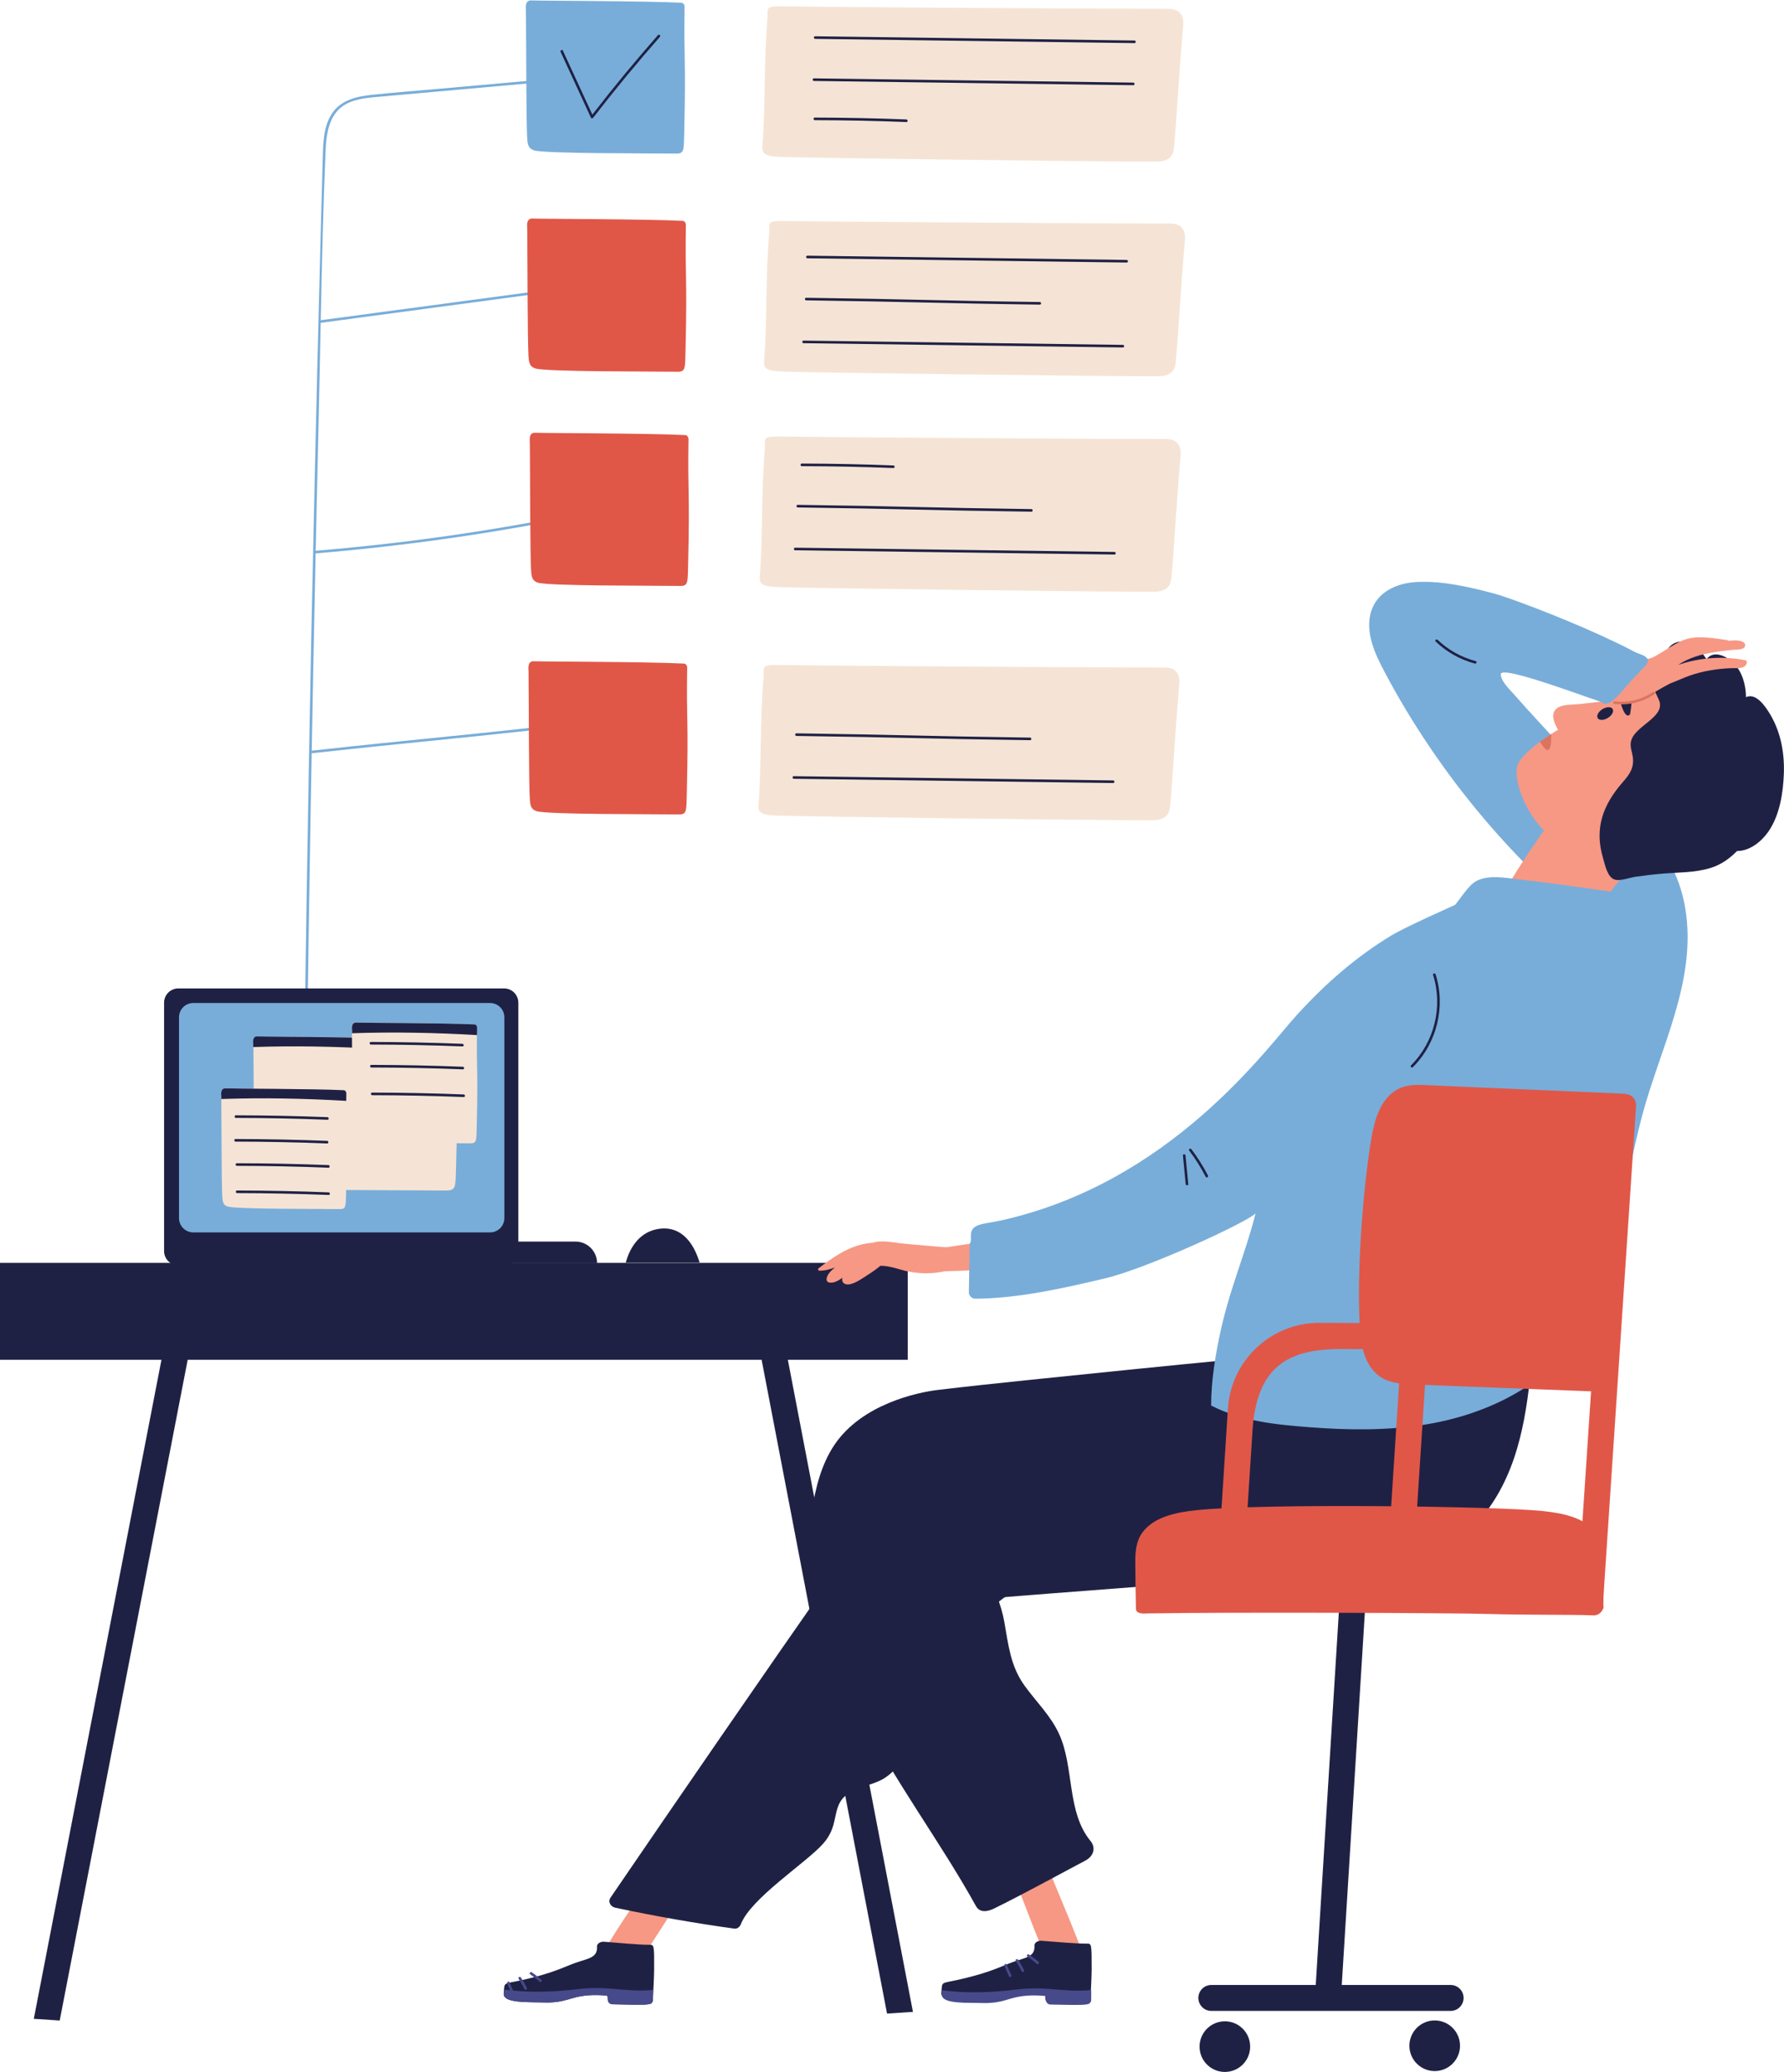 <?xml version="1.0" encoding="UTF-8"?><svg xmlns="http://www.w3.org/2000/svg" xmlns:xlink="http://www.w3.org/1999/xlink" height="1530.9" preserveAspectRatio="xMidYMid meet" version="1.0" viewBox="0.0 -0.3 1318.5 1530.9" width="1318.5" zoomAndPan="magnify"><defs><clipPath id="a"><path d="M 886 1493 L 924 1493 L 924 1530.699 L 886 1530.699 Z M 886 1493"/></clipPath><clipPath id="b"><path d="M 1041 1492 L 1080 1492 L 1080 1530.699 L 1041 1530.699 Z M 1041 1492"/></clipPath><clipPath id="c"><path d="M 1182 473 L 1318.461 473 L 1318.461 650 L 1182 650 Z M 1182 473"/></clipPath></defs><g><g id="change1_1"><path d="M 752.688 1355.781 C 747.926 1358.629 749.141 1356.699 746.574 1361.98 C 746.203 1362.75 746.051 1363.621 746.066 1364.5 C 743.277 1365.629 741.328 1368.441 742.934 1371.969 C 755.988 1400.691 765.066 1431.051 779.211 1459.281 C 781.02 1462.891 784.961 1464.57 788.566 1462.191 C 795.148 1457.859 792.793 1458.551 798.52 1453.16 C 800.035 1451.73 798.742 1439.141 798.047 1437.309 C 792.371 1422.352 771.746 1372.398 764.625 1357.891 C 762.777 1354.129 756.363 1353.59 752.688 1355.781" fill="#f79884"/></g><g id="change2_1"><path d="M 1104.352 438.301 C 1086.16 433.5 1066.27 428.809 1047.371 429.73 C 1031.98 430.469 1016.621 437.352 1012.801 453.57 C 1009.34 468.301 1016.559 483.449 1023.262 496.141 C 1043.52 534.484 1068.09 570.641 1096.051 603.785 C 1127.59 641.188 1163.68 674.602 1203.16 703.484 C 1207.48 706.645 1212.012 700.652 1209.27 696.91 C 1210.309 694.758 1210.512 693.262 1209.352 690.922 C 1208.609 689.43 1207.219 688.613 1205.68 688.445 C 1206.172 681.648 1208.23 657.145 1208.148 654.633 C 1207.801 643.227 1205.969 631.91 1202.59 621.012 C 1195.801 599.133 1183.371 580.645 1167.02 564.766 C 1158.57 556.555 1124.25 519.012 1120.352 514.359 C 1116.711 510.012 1109.371 503.68 1109.18 497.93 C 1108.93 490.199 1181.359 518.52 1192.82 521.449 C 1196.488 522.391 1201.59 510.57 1201.391 507.73 C 1201.551 507.5 1201.699 507.27 1201.828 507 C 1204.969 500.359 1209.371 494.57 1214.711 489.602 C 1221.039 494.691 1228.961 500.922 1229.641 500.289 C 1225.32 504.289 1231.391 511.16 1235.738 507.141 C 1251.441 492.621 1123.262 443.289 1104.352 438.301" fill="#78add9"/></g><g id="change2_2"><path d="M 421.023 56.699 C 388.422 59.609 355.82 62.52 323.219 65.43 C 307.086 66.871 290.914 68.078 274.809 69.77 C 263.699 70.941 252.125 73.531 245.488 83.371 C 238.867 93.18 238.828 105.98 238.512 117.359 C 238.059 133.629 237.613 149.898 237.18 166.172 C 236.551 189.629 234.848 256.629 234.625 265.711 C 233.469 312.75 230.566 445.48 230.195 463.828 C 228.871 529.559 227.688 595.289 226.648 661.023 C 225.605 727.074 224.711 793.125 223.953 859.184 C 223.859 867.477 223.77 875.773 223.68 884.07 C 223.664 885.309 225.582 885.309 225.598 884.07 C 226.297 819.613 227.133 755.152 228.109 690.695 C 229.086 626.242 230.199 561.785 231.449 497.328 C 232.027 467.762 232.637 438.18 233.27 408.602 C 295.062 403.48 356.543 394.93 417.383 382.961 C 418.594 382.719 418.078 380.871 416.871 381.109 C 356.211 393.051 294.922 401.578 233.309 406.68 C 234.043 372.449 234.809 338.219 235.621 303.988 C 236.141 282.078 236.57 260.172 237.016 238.25 C 295.305 230.43 353.594 222.621 411.883 214.809 C 413.09 214.641 413.102 212.719 411.883 212.891 C 353.605 220.699 295.332 228.512 237.055 236.32 C 237.91 194.512 238.848 152.691 240.633 110.941 C 241.191 97.891 243.398 82.801 256.348 76.262 C 262.758 73.02 270.02 72.129 277.082 71.469 C 285.176 70.699 293.277 70.02 301.375 69.301 C 333.348 66.441 365.316 63.59 397.285 60.73 C 405.199 60.031 413.109 59.32 421.023 58.621 C 422.246 58.512 422.258 56.59 421.023 56.699" fill="#78add9"/></g><g id="change3_3"><path d="M 806.812 1454.531 C 806.871 1436.281 806.656 1435.789 803.41 1435.871 C 795.848 1436.059 777.656 1434.289 769.465 1433.75 C 765.828 1433.75 764.434 1436.031 764.52 1437.25 C 765.168 1446.711 756.531 1445.988 744.695 1450.988 C 734.609 1455.25 724.926 1458.801 709.016 1462.41 C 694.859 1465.621 696.414 1463.469 695.723 1472.371 C 695.227 1478.738 709.59 1478.641 721.23 1478.738 C 723.066 1478.762 724.891 1478.789 726.711 1478.832 C 732.191 1478.949 737.664 1478.199 742.926 1476.648 C 743.883 1476.359 744.844 1476.07 745.805 1475.781 C 754.574 1473.129 762.398 1472.762 771.512 1473.539 C 771.949 1473.582 772.48 1473.91 772.527 1474.398 C 772.621 1475.359 772.629 1475.891 772.691 1476.852 C 772.801 1478.559 774.223 1479.879 775.926 1479.93 C 779.676 1480.02 783.441 1480.102 787.238 1480.141 C 794.395 1480.199 803.945 1480.59 805.145 1478.859 C 806.473 1476.93 805.957 1476.531 806.043 1474.512 C 806.273 1469.039 806.797 1460.68 806.812 1454.531" fill="#1f2144"/></g><g id="change4_1"><path d="M 767.555 1449.371 C 765.34 1447.398 763 1445.602 760.527 1443.961 C 759.512 1443.281 758.27 1444.75 759.301 1445.43 C 761.77 1447.07 764.109 1448.871 766.324 1450.84 C 767.25 1451.668 768.48 1450.191 767.555 1449.371 Z M 752.441 1447.801 C 751.766 1446.789 750.055 1447.66 750.738 1448.691 C 752.387 1451.148 753.852 1453.719 755.137 1456.391 C 755.672 1457.5 757.375 1456.621 756.84 1455.5 C 755.555 1452.832 754.09 1450.27 752.441 1447.801 Z M 744.062 1451.391 C 743.598 1450.25 741.895 1451.141 742.363 1452.27 C 743.438 1454.898 744.566 1457.5 745.742 1460.082 C 746.254 1461.211 747.957 1460.32 747.445 1459.199 C 746.27 1456.621 745.141 1454.012 744.062 1451.391" fill="#464a8a"/></g><g id="change4_2"><path d="M 806.449 1475.48 C 806.52 1473.859 806.508 1472.031 806.445 1470.121 C 797.602 1471.301 785.984 1470.281 777.129 1469.5 C 768.391 1468.73 759.898 1468.75 751.191 1469.801 C 732.734 1472.031 714.766 1472.781 696.328 1470.359 C 696.273 1471.191 696.223 1472.16 696.133 1473.332 C 695.637 1479.711 709.996 1479.602 721.637 1479.711 C 723.477 1479.73 725.301 1479.762 727.117 1479.801 C 732.602 1479.918 738.07 1479.168 743.328 1477.609 C 744.289 1477.332 745.25 1477.039 746.215 1476.75 C 754.98 1474.102 762.805 1473.73 771.918 1474.512 C 772.355 1474.551 772.887 1474.879 772.934 1475.371 C 773.031 1476.332 773.035 1476.859 773.098 1477.82 C 773.207 1479.52 774.629 1480.852 776.336 1480.891 C 780.086 1480.988 783.848 1481.07 787.645 1481.109 C 794.801 1481.168 804.355 1481.551 805.551 1479.82 C 806.879 1477.898 806.363 1477.5 806.449 1475.48" fill="#464a8a"/></g><g id="change3_4"><path d="M 1125.898 980.723 C 1118.602 975.73 1106.531 975.859 1098.02 974.832 C 1073.039 971.816 1047.801 971.066 1022.691 972.547 C 974.887 975.355 912.73 1002.809 912.605 1004.09 C 871.363 1008.039 798.762 1015.371 757.559 1019.68 C 736.047 1021.941 714.527 1024.18 693.051 1026.762 C 677.684 1028.602 636.797 1037.352 616.621 1067.449 C 606.812 1082.09 602.629 1099.641 599.871 1116.852 C 596.703 1136.648 596.34 1157.121 598.457 1177.051 C 599.516 1187 601.305 1196.828 603.02 1206.672 C 612.742 1203.199 622.469 1199.73 632.191 1196.262 C 634.172 1198.379 637.027 1199.461 640.227 1198.129 C 651.641 1193.379 663.051 1188.641 674.465 1183.898 C 680.074 1181.809 685.723 1179.828 691.41 1177.949 C 691.445 1177.961 691.477 1177.98 691.516 1177.988 C 695.699 1179.238 699.594 1179.289 703.293 1177.98 C 703.637 1179.59 703.961 1181.211 704.25 1182.852 C 705.215 1182.77 706.188 1182.691 707.148 1182.609 C 804.086 1174.828 901.078 1167.75 998.031 1160.141 C 1017.859 1158.59 1038.07 1156.82 1056.691 1149.328 C 1073.34 1142.641 1087.238 1131.309 1098.129 1117.121 C 1123.02 1084.68 1128.75 1042.922 1132.18 1003.352 C 1132.898 995.113 1133.578 985.977 1125.898 980.723" fill="#1f2144"/></g><g id="change1_2"><path d="M 513.844 1365.328 C 508.793 1363.039 511.07 1362.941 505.266 1363.84 C 504.418 1363.969 503.617 1364.34 502.902 1364.852 C 500.391 1363.199 496.973 1363.199 494.977 1366.539 C 478.805 1393.621 459.016 1418.359 443.859 1446.07 C 441.922 1449.602 442.785 1453.801 446.793 1455.41 C 454.105 1458.359 452.191 1456.82 459.883 1458.449 C 461.922 1458.891 471.535 1450.648 472.648 1449.039 C 481.715 1435.859 511.035 1390.461 518.902 1376.352 C 520.941 1372.691 517.738 1367.102 513.844 1365.328" fill="#f79884"/></g><g id="change3_5"><path d="M 483.449 1455.391 C 483.578 1437.148 483.367 1436.66 480.121 1436.719 C 472.555 1436.879 454.375 1435.031 446.184 1434.461 C 442.547 1434.449 441.145 1436.719 441.223 1437.941 C 441.836 1447.398 433.199 1446.648 421.344 1451.602 C 411.242 1455.82 401.539 1459.332 385.617 1462.871 C 371.449 1466.02 373.016 1463.879 372.285 1472.77 C 371.762 1479.148 386.121 1479.102 397.766 1479.25 C 399.602 1479.27 401.426 1479.32 403.242 1479.359 C 408.727 1479.512 414.199 1478.781 419.465 1477.25 C 420.426 1476.969 421.387 1476.68 422.352 1476.391 C 431.133 1473.781 438.957 1473.441 448.066 1474.262 C 448.504 1474.301 449.035 1474.641 449.078 1475.121 C 449.172 1476.082 449.176 1476.609 449.23 1477.582 C 449.336 1479.281 450.75 1480.609 452.457 1480.66 C 456.203 1480.781 459.969 1480.871 463.766 1480.918 C 470.922 1481.012 480.473 1481.441 481.676 1479.711 C 483.012 1477.789 482.5 1477.391 482.594 1475.371 C 482.848 1469.898 483.402 1461.539 483.449 1455.391" fill="#1f2144"/></g><g id="change4_3"><path d="M 400.082 1462.539 C 397.875 1460.57 395.539 1458.75 393.078 1457.102 C 392.062 1456.418 390.812 1457.879 391.844 1458.57 C 394.305 1460.219 396.641 1462.031 398.848 1464.012 C 399.766 1464.84 401.004 1463.371 400.082 1462.539 Z M 384.977 1460.91 C 384.301 1459.891 382.586 1460.762 383.27 1461.789 C 384.906 1464.262 386.359 1466.832 387.633 1469.512 C 388.164 1470.629 389.871 1469.75 389.34 1468.629 C 388.066 1465.961 386.613 1463.379 384.977 1460.91 Z M 376.582 1464.461 C 376.117 1463.32 374.414 1464.199 374.875 1465.34 C 375.941 1467.969 377.059 1470.582 378.223 1473.168 C 378.73 1474.289 380.438 1473.41 379.93 1472.289 C 378.766 1469.699 377.648 1467.09 376.582 1464.461" fill="#464a8a"/></g><g id="change4_4"><path d="M 482.621 1475.398 C 482.695 1473.781 482.695 1471.949 482.641 1470.039 C 473.793 1471.18 462.18 1470.121 453.328 1469.301 C 444.59 1468.5 436.102 1468.48 427.387 1469.5 C 408.922 1471.648 390.949 1472.332 372.523 1469.832 C 372.465 1470.66 372.41 1471.629 372.312 1472.801 C 371.789 1479.18 386.152 1479.129 397.793 1479.281 C 399.629 1479.309 401.453 1479.352 403.273 1479.391 C 408.754 1479.539 414.227 1478.809 419.492 1477.281 C 420.457 1477 421.414 1476.711 422.383 1476.418 C 431.16 1473.809 438.984 1473.469 448.098 1474.289 C 448.535 1474.332 449.062 1474.668 449.109 1475.148 C 449.199 1476.121 449.203 1476.641 449.262 1477.609 C 449.363 1479.309 450.777 1480.641 452.484 1480.691 C 456.234 1480.809 459.996 1480.898 463.797 1480.949 C 470.949 1481.039 480.5 1481.469 481.703 1479.738 C 483.039 1477.832 482.527 1477.43 482.621 1475.398" fill="#464a8a"/></g><g id="change3_6"><path d="M 44.129 1492.711 L 24.984 1491.449 L 128.426 957.504 L 147.57 958.766 L 44.129 1492.711" fill="#1f2144"/></g><g id="change3_7"><path d="M 655.582 1487.582 L 674.727 1486.32 L 573.449 958.461 L 554.305 959.727 L 655.582 1487.582" fill="#1f2144"/></g><g id="change3_8"><path d="M 670.891 1004.488 L 0 1004.488 L 0 932.863 L 670.891 932.863 L 670.891 1004.488" fill="#1f2144"/></g><g id="change3_9"><path d="M 282.438 959.488 L 181.227 959.488 C 181.227 946.77 191.535 936.465 204.25 936.465 L 259.414 936.465 C 272.129 936.465 282.438 946.77 282.438 959.488" fill="#1f2144"/></g><g id="change3_10"><path d="M 372.539 934.703 L 131.82 934.703 C 125.992 934.703 121.27 929.98 121.27 924.152 L 121.27 740.613 C 121.27 734.785 125.992 730.062 131.82 730.062 L 372.539 730.062 C 378.367 730.062 383.09 734.785 383.09 740.613 L 383.09 924.152 C 383.09 929.98 378.367 934.703 372.539 934.703" fill="#1f2144"/></g><g id="change2_3"><path d="M 362.199 910.352 L 142.855 910.352 C 137.027 910.352 132.305 905.625 132.305 899.797 L 132.305 751.398 C 132.305 745.57 137.027 740.844 142.855 740.844 L 362.199 740.844 C 368.027 740.844 372.75 745.57 372.75 751.398 L 372.75 899.797 C 372.75 905.625 368.027 910.352 362.199 910.352" fill="#78add9"/></g><g id="change1_3"><path d="M 724.578 917.914 C 717.848 918.305 706.32 920.406 699.633 921.273 C 697.914 921.496 677.113 919.371 669.195 918.766 C 662.242 918.23 653.508 916.035 646.641 917.543 C 646.113 917.66 645.594 917.828 645.074 918.004 C 631.375 918.84 619.668 925.852 608.906 933.91 C 608.789 933.973 608.676 934.031 608.559 934.094 C 608.398 934.18 608.27 934.312 608.176 934.465 C 607.105 935.273 606.039 936.086 604.988 936.906 C 604.383 937.383 604.598 938.602 605.461 938.617 C 609.582 938.699 613.43 937.664 617.148 936.184 C 615.949 937.172 614.793 938.195 613.746 939.277 C 610.57 942.578 608.852 948.238 615.191 947.426 C 617.684 947.105 620.227 945.629 622.637 943.812 C 622.59 943.988 622.527 944.172 622.496 944.348 C 622.016 947.156 623.914 948.832 626.574 948.805 C 631.422 948.762 637.43 944.18 641.438 941.676 C 644.684 939.648 647.766 937.402 650.715 934.996 C 657.145 934.898 665.625 937.949 668.617 938.645 C 685.438 942.543 695.715 939.32 698.27 939.121 C 704.758 938.617 721.645 939.051 723.527 936.738 C 726.199 933.469 725.43 917.863 724.578 917.914" fill="#f79884"/></g><g id="change2_4"><path d="M 1245.621 671.438 C 1243.578 658.777 1239.441 646.289 1232.68 635.34 C 1228 627.742 1221.359 617.094 1211.379 616.977 C 1204.75 616.898 1197.199 620.598 1190.93 622.469 C 1182.66 624.934 1174.398 627.402 1166.129 629.867 C 1153.219 633.723 1046.07 680.199 1028.68 690.715 C 1001.969 706.871 979.562 726.555 958.574 749.555 C 935.641 774.688 865.117 873.785 739.445 901.605 C 726.98 904.367 717.383 903.523 717.551 912.789 C 717.719 921.832 716.738 913.57 716.59 922.578 C 716.41 933.234 716.234 943.895 716.059 954.555 C 716.016 957.133 718.289 959.367 720.855 959.348 C 752.934 959.105 786.082 951.59 817.188 944.191 C 847.148 937.066 920.27 903.617 927.953 896.328 C 919.91 927.691 909.406 950.469 902.375 982.066 C 898.273 1000.488 895.172 1019.41 895.105 1038.262 C 917.691 1049.961 943.207 1052.43 968.238 1054.328 C 995.922 1056.449 1023.828 1056.801 1051.352 1052.641 C 1097.031 1045.738 1142.988 1024.129 1168.711 984.277 C 1183.301 961.656 1189.48 934.695 1195.172 908.742 C 1201.371 880.41 1206.281 851.785 1213.75 823.742 C 1227.031 773.836 1254.16 724.594 1245.621 671.438" fill="#78add9"/></g><g id="change3_11"><path d="M 778.738 1152.969 C 768.879 1142.75 690.914 1164.531 677.828 1163.762 C 659.906 1162.711 641.945 1163.602 624.137 1166.012 C 623.895 1162.191 618.488 1159.461 615.68 1163.48 C 565.625 1235.059 500.543 1329.629 451.285 1401.801 C 449.062 1405.059 451.352 1408.621 454.668 1409.328 C 483.84 1415.539 513.195 1420.699 542.723 1424.809 C 544.754 1425.09 546.758 1423.578 547.477 1421.68 C 554.777 1402.5 595.203 1376.559 608.055 1362.371 C 611.152 1358.949 613.516 1355.141 615.121 1350.762 C 617.789 1343.5 617.539 1334.91 622.652 1328.82 C 630.102 1319.941 645.055 1319.512 654.43 1313.109 C 664.922 1305.941 670.09 1295.82 675.062 1284.289 C 678.641 1275.988 682.762 1270.801 689.77 1265.52 C 694.773 1261.75 699.559 1258.078 702.863 1252.531 C 710.512 1239.699 711.91 1221.859 717.965 1208.219 C 734.336 1171.34 787.82 1162.379 778.738 1152.969" fill="#1f2144"/></g><g id="change5_1"><path d="M 1200.961 808.012 C 1190.48 807.223 1064.922 802.152 1054.422 801.512 C 1046.762 801.047 1038.961 801.059 1032.141 805.066 C 1020.102 812.156 1016 827.082 1013.719 839.93 C 1008.289 870.586 1002.5 934.492 1004.941 979.418 C 1005.641 992.445 1007.91 1007.762 1019.012 1016.25 C 1025.289 1021.051 1033.039 1022.012 1040.699 1022.469 C 1051.801 1023.141 1178.012 1027.762 1189.121 1028.281 C 1189.531 1028.379 1189.941 1028.398 1190.352 1028.34 L 1190.371 1028.34 C 1193.129 1028.469 1194.41 1025.719 1194.219 1021.031 C 1196.34 969.77 1200.262 908.797 1202.68 883.539 C 1204.91 860.219 1206.172 830.586 1207.859 814.59 C 1208.031 809.793 1203.602 808.352 1200.961 808.012" fill="#e05748"/></g><g id="change3_12"><path d="M 990.488 1485.219 L 971.344 1483.961 L 991.578 1157.59 L 1010.73 1158.852 L 990.488 1485.219" fill="#1f2144"/></g><g id="change5_2"><path d="M 1122.531 977.879 L 975.387 977.172 C 939.566 977 909.816 1004.762 907.516 1040.512 L 898.117 1186.57 L 917.262 1187.828 L 925.496 1059.891 C 927.879 1008.512 952.504 996.035 993.309 996.555 L 1122.422 997.062 L 1122.531 977.879" fill="#e05748"/></g><g id="change5_3"><path d="M 1042.531 1187.59 L 1023.391 1186.328 L 1048.16 804.188 L 1067.301 805.449 L 1042.531 1187.59" fill="#e05748"/></g><g id="change5_4"><path d="M 1184.512 1187.59 L 1165.371 1186.328 L 1190.57 807.449 L 1201.738 808.188 C 1206.141 808.477 1209.469 812.281 1209.18 816.68 L 1184.512 1187.59" fill="#e05748"/></g><g id="change3_13"><path d="M 885.668 1476.02 C 885.668 1470.719 889.965 1466.43 895.262 1466.43 L 1072.102 1466.43 C 1077.398 1466.43 1081.691 1470.719 1081.691 1476.02 C 1081.691 1481.32 1077.398 1485.609 1072.102 1485.609 L 895.262 1485.609 C 889.965 1485.609 885.668 1481.32 885.668 1476.02" fill="#1f2144"/></g><g clip-path="url(#a)" id="change3_2"><path d="M 923.961 1511.988 C 923.961 1522.332 915.586 1530.699 905.254 1530.699 C 894.926 1530.699 886.551 1522.332 886.551 1511.988 C 886.551 1501.66 894.926 1493.289 905.254 1493.289 C 915.586 1493.289 923.961 1501.66 923.961 1511.988" fill="#1f2144"/></g><g clip-path="url(#b)" id="change3_1"><path d="M 1079.051 1511.352 C 1079.051 1521.691 1070.68 1530.059 1060.352 1530.059 C 1050.02 1530.059 1041.641 1521.691 1041.641 1511.352 C 1041.641 1501.02 1050.02 1492.648 1060.352 1492.648 C 1070.68 1492.648 1079.051 1501.02 1079.051 1511.352" fill="#1f2144"/></g><g id="change3_14"><path d="M 441.289 933.105 L 149.016 933.105 L 149.016 917.117 L 425.301 917.117 C 434.133 917.117 441.289 924.273 441.289 933.105" fill="#1f2144"/></g><g id="change2_5"><path d="M 505.957 4.852 C 505.984 3.121 504.875 1.801 503.648 1.738 C 477.066 0.371 398.824 0.32 392.688 0.012 C 387.633 -0.25 388.684 6 388.695 7.121 C 388.949 32.109 388.902 89.262 389.613 101.359 C 389.93 106.75 390.535 109.43 394.629 110.781 C 402.391 113.34 480.41 112.93 499.613 113.199 C 505.699 113.289 505.379 111.039 505.699 97.211 C 507.035 39.59 505.301 46.699 505.957 4.852" fill="#78add9"/></g><g id="change5_5"><path d="M 506.914 166.02 C 506.941 164.289 505.836 162.969 504.609 162.898 C 478.027 161.531 399.781 161.488 393.648 161.172 C 388.594 160.91 389.645 167.172 389.656 168.289 C 389.906 193.27 389.859 250.422 390.57 262.531 C 390.887 267.91 391.496 270.602 395.59 271.949 C 403.352 274.5 481.371 274.102 500.574 274.371 C 506.66 274.461 506.34 272.211 506.66 258.371 C 507.992 200.762 506.262 207.859 506.914 166.02" fill="#e05748"/></g><g id="change5_6"><path d="M 508.836 324.309 C 508.859 322.578 507.754 321.262 506.527 321.191 C 479.945 319.82 401.703 319.781 395.566 319.461 C 390.512 319.199 391.562 325.461 391.574 326.578 C 391.828 351.559 391.777 408.711 392.488 420.82 C 392.809 426.199 393.414 428.891 397.508 430.238 C 405.27 432.789 483.289 432.391 502.492 432.66 C 508.578 432.738 508.258 430.5 508.578 416.66 C 509.91 359.039 508.18 366.148 508.836 324.309" fill="#e05748"/></g><g id="change6_1"><path d="M 255.969 807.738 C 255.988 806.375 255.117 805.336 254.148 805.285 C 233.199 804.207 171.535 804.172 166.699 803.922 C 162.715 803.719 163.547 808.645 163.555 809.527 C 163.754 829.219 163.715 874.262 164.273 883.801 C 164.523 888.043 165.004 890.164 168.23 891.227 C 174.348 893.238 235.836 892.914 250.969 893.133 C 255.766 893.199 255.512 891.43 255.766 880.523 C 256.816 835.113 255.453 840.719 255.969 807.738" fill="#f5e4d5"/></g><g id="change6_2"><path d="M 337.348 770.422 C 337.379 768.684 335.965 767.352 334.395 767.289 C 300.371 765.914 200.227 765.867 192.375 765.551 C 185.906 765.289 187.25 771.574 187.266 772.703 C 187.59 797.828 187.527 855.301 188.438 867.473 C 188.844 872.887 189.621 875.594 194.859 876.945 C 204.793 879.516 304.652 879.105 329.227 879.383 C 337.02 879.469 336.609 877.207 337.02 863.293 C 338.727 805.352 336.508 812.5 337.348 770.422" fill="#f5e4d5"/></g><g id="change6_3"><path d="M 874.27 20.621 C 874.441 18.609 876.824 6.23 863.715 6.23 C 793.746 6.23 593.887 4.75 577.746 4.379 C 564.441 4.07 567.73 7.012 567.238 12.691 C 564.484 44.449 565.684 80.66 563.523 106.559 C 562.996 112.891 563.766 115.199 577.434 115.68 C 598.062 116.398 803.914 119.121 854.441 119.121 C 864.035 119.121 866.98 114.941 867.551 109.52 C 869.473 91.301 871.07 57.719 874.27 20.621" fill="#f5e4d5"/></g><g id="change6_4"><path d="M 875.547 179.23 C 875.719 177.219 878.105 164.84 864.992 164.84 C 795.027 164.84 595.164 163.359 579.023 162.988 C 565.723 162.68 569.012 165.621 568.52 171.301 C 565.766 203.059 566.965 239.27 564.805 265.172 C 564.277 271.5 565.043 273.809 578.715 274.289 C 599.34 275.012 805.191 277.719 855.723 277.719 C 865.312 277.719 868.262 273.551 868.832 268.129 C 870.75 249.898 872.348 216.328 875.547 179.23" fill="#f5e4d5"/></g><g id="change6_5"><path d="M 872.348 338.48 C 872.523 336.469 874.906 324.09 861.797 324.09 C 791.828 324.09 591.969 322.602 575.824 322.23 C 562.523 321.93 565.812 324.871 565.32 330.539 C 562.566 362.309 563.766 398.52 561.605 424.422 C 561.078 430.75 561.848 433.059 575.516 433.539 C 596.145 434.262 801.996 436.969 852.523 436.969 C 862.117 436.969 865.062 432.789 865.633 427.379 C 867.551 409.148 869.152 375.578 872.348 338.48" fill="#f5e4d5"/></g><g id="change1_4"><path d="M 1214.109 605.832 C 1194.891 608.039 1178.43 601.266 1162.129 594.039 C 1161.629 593.816 1161.141 593.715 1160.648 593.656 C 1158.531 592.406 1155.328 592.602 1153.379 595.496 C 1144.328 608.953 1128.371 630.809 1117.141 649.578 C 1125.73 661.734 1142.391 669.172 1155.961 672.336 C 1162.859 673.945 1170.07 674.828 1177.309 674.91 L 1233.578 603.809 C 1235.691 600.676 1217.898 605.395 1214.109 605.832" fill="#f79884"/></g><g id="change1_5"><path d="M 1157.859 535.125 C 1187.898 518.172 1218.602 493.16 1245.738 500.5 C 1246.93 500.199 1249.488 502.961 1250.828 503.789 C 1251.172 504 1251.48 504.23 1251.809 504.441 C 1252.961 504.809 1255.75 511.09 1256.898 511.531 C 1258.949 512.301 1260 513.879 1260.301 515.578 C 1284.422 537.285 1289.891 579.203 1278.801 608.215 C 1277.609 611.312 1276.23 614.27 1274.691 617.102 C 1273.148 616.898 1271.43 617.117 1269.559 617.93 C 1264.809 619.98 1259.93 621.609 1254.988 623.066 C 1254.262 619.531 1251.879 616.324 1247.48 614.996 C 1240.289 612.836 1233 614.938 1225.84 616.191 C 1217.23 617.703 1208.578 618.977 1199.949 620.414 C 1183.578 623.145 1167.102 628.746 1148.262 618.035 C 1133.09 612.066 1115.141 575.402 1122.621 562.863 C 1128.391 553.184 1147.871 540.77 1157.859 535.125" fill="#f79884"/></g><g id="change1_6"><path d="M 1158.23 540.609 C 1157.93 539.16 1187.352 523.02 1187.352 523.02 C 1190.559 522.66 1189.449 517.469 1186.262 517.828 C 1179.898 518.539 1173.539 519.25 1167.191 519.961 C 1162.309 520.512 1155.531 519.961 1151.238 522.691 C 1144.09 527.262 1150.211 537.035 1153.551 542.309 C 1155.059 544.691 1158.859 543.73 1158.23 540.609" fill="#f79884"/></g><g id="change3_15"><path d="M 1195.871 512.43 C 1198.84 510.73 1201.801 509.109 1204.75 507.602 C 1206.578 513.66 1205.84 521.371 1204.77 527.16 C 1204.68 527.672 1204.488 527.871 1203.852 528.23 C 1201.148 529.73 1198.52 522.09 1198 519.68 C 1197.43 517.121 1196.699 514.77 1195.871 512.43" fill="#1f2144"/></g><g id="change3_16"><path d="M 1188.32 530.199 C 1185.281 532.062 1181.922 532.117 1180.82 530.32 C 1179.719 528.531 1181.301 525.559 1184.34 523.699 C 1187.391 521.84 1190.75 521.789 1191.84 523.578 C 1192.941 525.379 1191.359 528.34 1188.32 530.199" fill="#1f2144"/></g><g id="change7_1"><path d="M 1144.789 553.375 C 1142.879 555.332 1140.441 551.168 1138.059 547.926 C 1138.051 547.922 1143.57 543.914 1146.461 542.098 C 1146.512 546.43 1146.609 551.508 1144.789 553.375" fill="#db745e"/></g><g clip-path="url(#c)" id="change3_46"><path d="M 1306.789 614.434 C 1315.289 602.359 1317.879 585.727 1318.398 571.293 C 1318.93 556.301 1316.18 541.02 1308.52 527.961 C 1304.98 521.949 1297.949 511.328 1290.398 514.859 C 1290.281 503.109 1285.922 490.879 1275.5 485.391 C 1268.699 481.801 1264.141 483.121 1261.191 486.738 C 1256.711 479.859 1250.602 472.852 1241.73 473.801 C 1234.66 474.559 1230.5 480.422 1230.328 486.891 C 1226.641 485.391 1222.672 484.988 1219.93 488.859 C 1215.941 494.512 1220.191 504.262 1222.66 509.559 C 1223.551 511.48 1225.559 515.852 1225.77 516.281 C 1232.371 529.648 1207.41 535.723 1205.32 548.012 C 1204.672 551.828 1206.172 555.055 1206.711 558.77 C 1207.922 566.949 1204.469 571.766 1199.41 577.559 C 1184.691 594.402 1178.18 611.668 1184.75 633.746 C 1186.25 638.805 1188 648.348 1193.75 649.754 C 1197.852 650.758 1204.641 648.16 1208.801 647.555 C 1215.551 646.57 1222.34 645.793 1229.141 645.227 C 1240.699 644.258 1252.691 644.547 1263.898 641.16 C 1272.051 638.699 1278.191 634.148 1283.84 628.531 C 1292.949 628.562 1301.57 621.848 1306.789 614.434" fill="#1f2144"/></g><g id="change3_17"><path d="M 838.453 29.641 C 759.789 28.602 681.125 27.551 602.457 26.5 C 601.223 26.488 601.223 28.398 602.457 28.422 C 681.125 29.469 759.789 30.52 838.453 31.559 C 839.688 31.578 839.688 29.66 838.453 29.641" fill="#1f2144"/></g><g id="change3_18"><path d="M 837.574 60.738 C 758.91 59.691 680.242 58.648 601.578 57.602 C 600.344 57.578 600.344 59.5 601.578 59.52 C 680.242 60.57 758.91 61.609 837.574 62.66 C 838.809 62.68 838.809 60.762 837.574 60.738" fill="#1f2144"/></g><g id="change3_19"><path d="M 826.062 515.461 C 747.398 514.422 668.73 513.371 590.066 512.32 C 588.832 512.309 588.832 514.219 590.066 514.238 C 668.73 515.289 747.398 516.328 826.062 517.379 C 827.297 517.398 827.297 515.48 826.062 515.461" fill="#1f2144"/></g><g id="change3_20"><path d="M 669.848 87.961 C 647.305 87.078 624.75 86.621 602.191 86.578 C 600.957 86.578 600.984 88.5 602.223 88.5 C 624.781 88.539 647.336 89 669.879 89.879 C 671.109 89.922 671.078 88 669.848 87.961" fill="#1f2144"/></g><g id="change3_21"><path d="M 660.254 343.621 C 637.711 342.738 615.156 342.281 592.598 342.238 C 591.363 342.238 591.395 344.16 592.629 344.16 C 615.188 344.199 637.742 344.66 660.281 345.539 C 661.52 345.578 661.484 343.672 660.254 343.621" fill="#1f2144"/></g><g id="change3_22"><path d="M 241.984 825.199 C 219.445 824.32 196.891 823.863 174.332 823.824 C 173.098 823.824 173.125 825.742 174.359 825.746 C 196.922 825.781 219.477 826.238 242.016 827.117 C 243.25 827.168 243.219 825.246 241.984 825.199" fill="#1f2144"/></g><g id="change3_23"><path d="M 241.746 842.707 C 219.203 841.828 196.652 841.371 174.094 841.336 C 172.855 841.332 172.887 843.25 174.121 843.254 C 196.68 843.289 219.234 843.746 241.777 844.625 C 243.012 844.676 242.977 842.758 241.746 842.707" fill="#1f2144"/></g><g id="change3_24"><path d="M 242.707 860.613 C 220.164 859.734 197.609 859.277 175.051 859.242 C 173.816 859.238 173.844 861.156 175.082 861.16 C 197.641 861.195 220.195 861.652 242.734 862.535 C 243.973 862.582 243.938 860.664 242.707 860.613" fill="#1f2144"/></g><g id="change3_25"><path d="M 242.867 880.762 C 220.324 879.883 197.77 879.426 175.211 879.387 C 173.977 879.387 174.004 881.305 175.242 881.305 C 197.801 881.344 220.355 881.801 242.895 882.68 C 244.133 882.727 244.098 880.809 242.867 880.762" fill="#1f2144"/></g><g id="change3_26"><path d="M 832.699 191.77 C 754.031 190.719 675.367 189.672 596.703 188.629 C 595.469 188.609 595.469 190.531 596.703 190.551 C 675.367 191.59 754.031 192.641 832.699 193.691 C 833.934 193.711 833.934 191.789 832.699 191.77" fill="#1f2144"/></g><g id="change3_27"><path d="M 768.504 222.871 C 689.84 221.82 674.488 220.77 595.824 219.73 C 594.59 219.711 594.586 221.629 595.824 221.641 C 674.488 222.691 689.84 223.738 768.504 224.789 C 769.738 224.801 769.738 222.879 768.504 222.871" fill="#1f2144"/></g><g id="change3_28"><path d="M 829.898 254.531 C 751.234 253.48 672.57 252.43 593.902 251.379 C 592.668 251.371 592.668 253.289 593.902 253.301 C 672.57 254.352 751.234 255.398 829.898 256.441 C 831.137 256.461 831.137 254.539 829.898 254.531" fill="#1f2144"/></g><g id="change3_29"><path d="M 762.27 375.879 C 683.602 374.828 668.254 373.789 589.586 372.738 C 588.352 372.719 588.352 374.641 589.586 374.66 C 668.254 375.711 683.602 376.75 762.27 377.801 C 763.504 377.82 763.504 375.898 762.27 375.879" fill="#1f2144"/></g><g id="change3_30"><path d="M 823.664 407.539 C 745 406.488 666.336 405.441 587.668 404.398 C 586.434 404.379 586.434 406.301 587.668 406.32 C 666.336 407.359 745 408.41 823.664 409.461 C 824.898 409.469 824.898 407.559 823.664 407.539" fill="#1f2144"/></g><g id="change6_6"><path d="M 871.391 507.32 C 871.562 505.309 873.949 492.93 860.836 492.93 C 790.871 492.93 591.008 491.449 574.867 491.078 C 561.562 490.77 564.852 493.711 564.363 499.391 C 561.605 531.148 562.805 567.363 560.648 593.266 C 560.121 599.59 560.887 601.898 574.559 602.379 C 595.184 603.102 801.035 605.816 851.562 605.816 C 861.156 605.816 864.105 601.637 864.676 596.223 C 866.594 577.992 868.191 544.418 871.391 507.32" fill="#f5e4d5"/></g><g id="change3_31"><path d="M 761.309 544.723 C 682.645 543.676 667.293 542.629 588.629 541.582 C 587.395 541.562 587.395 543.484 588.629 543.5 C 667.293 544.547 682.645 545.594 761.309 546.641 C 762.543 546.656 762.543 544.738 761.309 544.723" fill="#1f2144"/></g><g id="change2_6"><path d="M 402.27 536.41 C 324.062 544.98 308.699 545.816 230.496 554.383 C 229.27 554.52 229.504 556.422 230.73 556.285 C 308.934 547.719 324.297 546.883 402.504 538.316 C 403.73 538.18 403.496 536.277 402.27 536.41" fill="#78add9"/></g><g id="change3_32"><path d="M 822.703 576.379 C 744.039 575.332 665.375 574.285 586.711 573.238 C 585.477 573.223 585.473 575.141 586.711 575.156 C 665.375 576.203 744.039 577.254 822.703 578.301 C 823.938 578.316 823.941 576.398 822.703 576.379" fill="#1f2144"/></g><g id="change3_33"><path d="M 486.324 25.621 C 469.527 44.699 453.352 64.301 437.793 84.398 C 430.527 68.629 423.266 52.871 415.996 37.102 C 415.48 35.98 413.828 36.949 414.344 38.07 C 421.809 54.281 429.281 70.488 436.746 86.691 C 437.086 87.43 438.016 87.199 438.406 86.691 C 454.184 66.262 470.621 46.352 487.684 26.98 C 488.496 26.059 487.145 24.699 486.324 25.621" fill="#1f2144"/></g><g id="change3_34"><path d="M 254.148 805.285 C 233.199 804.207 171.535 804.172 166.699 803.922 C 162.715 803.719 163.547 808.645 163.555 809.527 C 163.562 810.242 163.566 811.004 163.574 811.781 C 194.34 810.734 225.168 811.363 255.895 813.152 C 255.914 811.465 255.938 809.672 255.969 807.738 C 255.988 806.375 255.117 805.336 254.148 805.285" fill="#1f2144"/></g><g id="change3_35"><path d="M 277.746 766.891 C 256.797 765.809 195.133 765.773 190.297 765.527 C 186.312 765.32 187.141 770.246 187.148 771.133 C 187.156 771.848 187.164 772.605 187.172 773.387 C 217.938 772.34 248.766 772.969 279.492 774.758 C 279.508 773.07 279.531 771.277 279.562 769.344 C 279.586 767.98 278.711 766.938 277.746 766.891" fill="#1f2144"/></g><g id="change6_7"><path d="M 352.539 759.133 C 352.559 757.77 351.688 756.73 350.723 756.68 C 329.77 755.602 268.105 755.566 263.273 755.316 C 259.289 755.109 260.117 760.039 260.125 760.922 C 260.324 780.613 260.285 825.652 260.848 835.191 C 261.098 839.438 261.574 841.559 264.801 842.617 C 270.918 844.633 332.406 844.309 347.539 844.523 C 352.336 844.594 352.086 842.82 352.336 831.918 C 353.391 786.512 352.023 792.109 352.539 759.133" fill="#f5e4d5"/></g><g id="change3_36"><path d="M 341.758 770.996 C 319.215 770.117 296.66 769.66 274.102 769.625 C 272.867 769.621 272.895 771.539 274.133 771.543 C 296.691 771.578 319.246 772.035 341.785 772.918 C 343.02 772.965 342.988 771.047 341.758 770.996" fill="#1f2144"/></g><g id="change3_37"><path d="M 342.078 787.945 C 319.535 787.066 296.98 786.609 274.422 786.57 C 273.188 786.57 273.215 788.488 274.449 788.492 C 297.012 788.527 319.562 788.984 342.105 789.863 C 343.34 789.914 343.309 787.992 342.078 787.945" fill="#1f2144"/></g><g id="change3_38"><path d="M 342.715 808.41 C 320.176 807.531 297.621 807.074 275.062 807.039 C 273.824 807.035 273.855 808.953 275.09 808.957 C 297.648 808.992 320.203 809.449 342.746 810.328 C 343.98 810.379 343.945 808.461 342.715 808.41" fill="#1f2144"/></g><g id="change3_39"><path d="M 350.801 756.68 C 329.852 755.602 268.188 755.566 263.352 755.316 C 259.367 755.109 260.195 760.039 260.207 760.922 C 260.215 761.637 260.219 762.395 260.227 763.176 C 290.992 762.129 321.82 762.762 352.547 764.547 C 352.566 762.859 352.59 761.066 352.617 759.133 C 352.641 757.77 351.77 756.73 350.801 756.68" fill="#1f2144"/></g><g id="change3_40"><path d="M 517.043 932.625 C 512.762 918.391 503.695 905.379 487.078 907.695 C 473.523 909.59 465.793 920.477 462.484 932.625 L 517.043 932.625" fill="#1f2144"/></g><g id="change5_7"><path d="M 1184.98 1186.051 C 1185.148 1175.539 1185.398 1165.031 1185.41 1154.512 C 1185.41 1146.84 1184.871 1139.051 1179.961 1132.488 C 1171.262 1120.891 1154.391 1117.711 1139.949 1116.211 C 1105.5 1112.648 934.301 1110.422 884.512 1115.578 C 870.074 1117.07 853.199 1120.25 844.504 1131.852 C 839.59 1138.41 839.047 1146.199 839.051 1153.871 C 839.059 1165 839.344 1176.129 839.512 1187.25 C 839.434 1187.66 839.441 1188.078 839.535 1188.48 L 839.535 1188.512 C 839.574 1191.262 842.715 1192.379 847.926 1191.898 C 905.059 1190.91 1072.871 1191.449 1101.121 1192.328 C 1127.199 1193.148 1160.23 1192.621 1178.129 1193.34 C 1183.48 1193.219 1185.949 1187.219 1184.98 1186.051" fill="#e05748"/></g><g id="change5_8"><path d="M 507.875 493.148 C 507.902 491.422 506.797 490.102 505.57 490.031 C 478.984 488.66 400.742 488.621 394.609 488.309 C 389.555 488.039 390.605 494.301 390.617 495.422 C 390.867 520.398 390.82 577.555 391.531 589.656 C 391.848 595.043 392.457 597.734 396.551 599.082 C 404.309 601.633 482.332 601.227 501.531 601.5 C 507.617 601.586 507.297 599.34 507.617 585.504 C 508.953 527.891 507.223 534.992 507.875 493.148" fill="#e05748"/></g><g id="change3_41"><path d="M 805.988 1360.078 C 788.219 1338.48 794.051 1305.66 782.75 1280.98 C 776.516 1267.359 765.695 1257.078 757.086 1245.07 C 746.762 1230.66 745.266 1215.051 742.242 1198.102 C 737.648 1172.309 721.344 1144.43 690.914 1150.09 C 662.309 1155.41 645.91 1185.672 631.41 1209.641 C 622.152 1180.391 618.145 1149.629 625.496 1120.219 C 628.188 1109.441 611.539 1104.84 608.844 1115.629 C 596.074 1166.73 613.723 1220.949 636.438 1266.609 C 660.98 1315.941 694.656 1359.969 721.285 1408.121 C 724.223 1413.422 730.051 1412.23 734.848 1409.871 C 756.871 1399.012 777.66 1387.5 802.18 1374.512 C 808.297 1371.27 810.094 1365.07 805.988 1360.078" fill="#1f2144"/></g><g id="change3_42"><path d="M 1061.012 719.656 C 1060.641 718.484 1058.789 718.984 1059.16 720.164 C 1066.531 743.465 1060.148 769.617 1042.859 786.895 C 1041.988 787.766 1043.34 789.125 1044.219 788.25 C 1061.969 770.512 1068.578 743.59 1061.012 719.656" fill="#1f2144"/></g><g id="change3_43"><path d="M 876.188 853.543 C 876.07 852.324 874.148 852.312 874.27 853.543 C 874.949 860.574 875.629 867.605 876.309 874.637 C 876.426 875.855 878.348 875.867 878.227 874.637 C 877.547 867.605 876.867 860.574 876.188 853.543" fill="#1f2144"/></g><g id="change3_44"><path d="M 892.75 868.289 C 889.223 861.465 885.148 854.996 880.52 848.867 C 879.785 847.895 878.117 848.852 878.863 849.836 C 883.492 855.965 887.566 862.434 891.094 869.258 C 891.66 870.355 893.316 869.387 892.75 868.289" fill="#1f2144"/></g><g id="change2_7"><path d="M 1197.059 659.707 C 1195.762 658.836 1193.469 659 1191.949 658.777 C 1188.84 658.316 1185.73 657.863 1182.621 657.414 C 1162.059 654.449 1141.449 651.641 1120.809 649.273 C 1111.891 648.254 1100.988 646.312 1092.43 650.055 C 1087.852 652.055 1084.859 656.121 1081.828 659.922 C 1080.73 661.305 1073.57 670.859 1072.238 672.746 C 1071.52 673.758 1073.191 674.719 1073.891 673.715 C 1074.34 673.082 1074.801 672.461 1075.25 671.832 C 1075.359 671.945 1075.48 672.051 1075.648 672.094 C 1096.328 677.797 1117.27 682.449 1138.301 686.633 C 1148.672 688.695 1159.059 690.648 1169.461 692.578 C 1175.281 693.656 1183.922 697.695 1187.219 690.883 C 1189.109 686.988 1190.621 682.84 1192.23 678.828 C 1194.199 673.945 1197.109 668.629 1198.191 663.473 C 1198.551 661.734 1198.648 660.773 1197.059 659.707" fill="#78add9"/></g><g id="change3_45"><path d="M 1090.691 488.23 C 1080.07 485.391 1070.488 480.09 1062.52 472.5 C 1061.629 471.66 1060.129 472.859 1061.031 473.711 C 1069.25 481.539 1079.012 487.078 1089.988 490.012 C 1091.18 490.328 1091.879 488.539 1090.691 488.23" fill="#1f2144"/></g><g id="change1_7"><path d="M 1290.012 487.551 C 1273.238 484.309 1256.148 485.59 1240.328 491 C 1252.25 483.02 1266.801 481.34 1280.93 479.859 C 1282.961 479.641 1288.93 480.141 1289.73 477.09 C 1290.199 475.309 1288.82 474.25 1287.371 473.672 C 1284.781 472.629 1281.02 472.801 1277.43 473.199 C 1277.262 472.961 1277 472.762 1276.602 472.711 C 1268.191 471.469 1256.039 469.301 1247.109 471.719 C 1235.922 474.762 1221.629 488.141 1216.66 486.32 C 1211.531 484.43 1182.52 508.891 1189.879 516.352 C 1196.559 523.141 1210.422 517.691 1217.328 514.172 C 1223.18 511.199 1228.648 507.559 1234.531 504.648 C 1239.512 502.809 1244.43 500.43 1249.129 498.809 C 1258.941 495.43 1269.289 493.781 1279.629 493.422 C 1283.621 493.289 1290.051 494.391 1291.059 489.262 C 1291.199 488.539 1290.789 487.699 1290.012 487.551" fill="#f79884"/></g><g id="change2_8"><path d="M 1209.77 482.199 C 1204.391 480.172 1200.949 482 1196.219 484.879 C 1191.25 487.891 1186.051 491.602 1182.531 496.289 C 1176.84 503.871 1184.941 517.629 1184.219 515.969 C 1183.73 514.84 1182.07 515.809 1182.559 516.93 C 1184.121 520.52 1188.059 520.238 1190.828 518.199 C 1196.398 514.102 1201.012 507.641 1205.738 502.602 C 1208.27 499.91 1210.801 497.219 1213.34 494.531 C 1214.801 492.969 1217.781 490.672 1217.879 488.191 C 1218.012 484.512 1212.422 483.199 1209.77 482.199" fill="#78add9"/></g><g id="change7_2"><path d="M 1221.621 511.078 C 1213.141 516.781 1203.34 519.121 1193.199 517.922 C 1191.98 517.77 1191.988 519.691 1193.199 519.84 C 1203.648 521.078 1213.852 518.609 1222.59 512.738 C 1223.609 512.059 1222.648 510.391 1221.621 511.078" fill="#db745e"/></g></g></svg>
